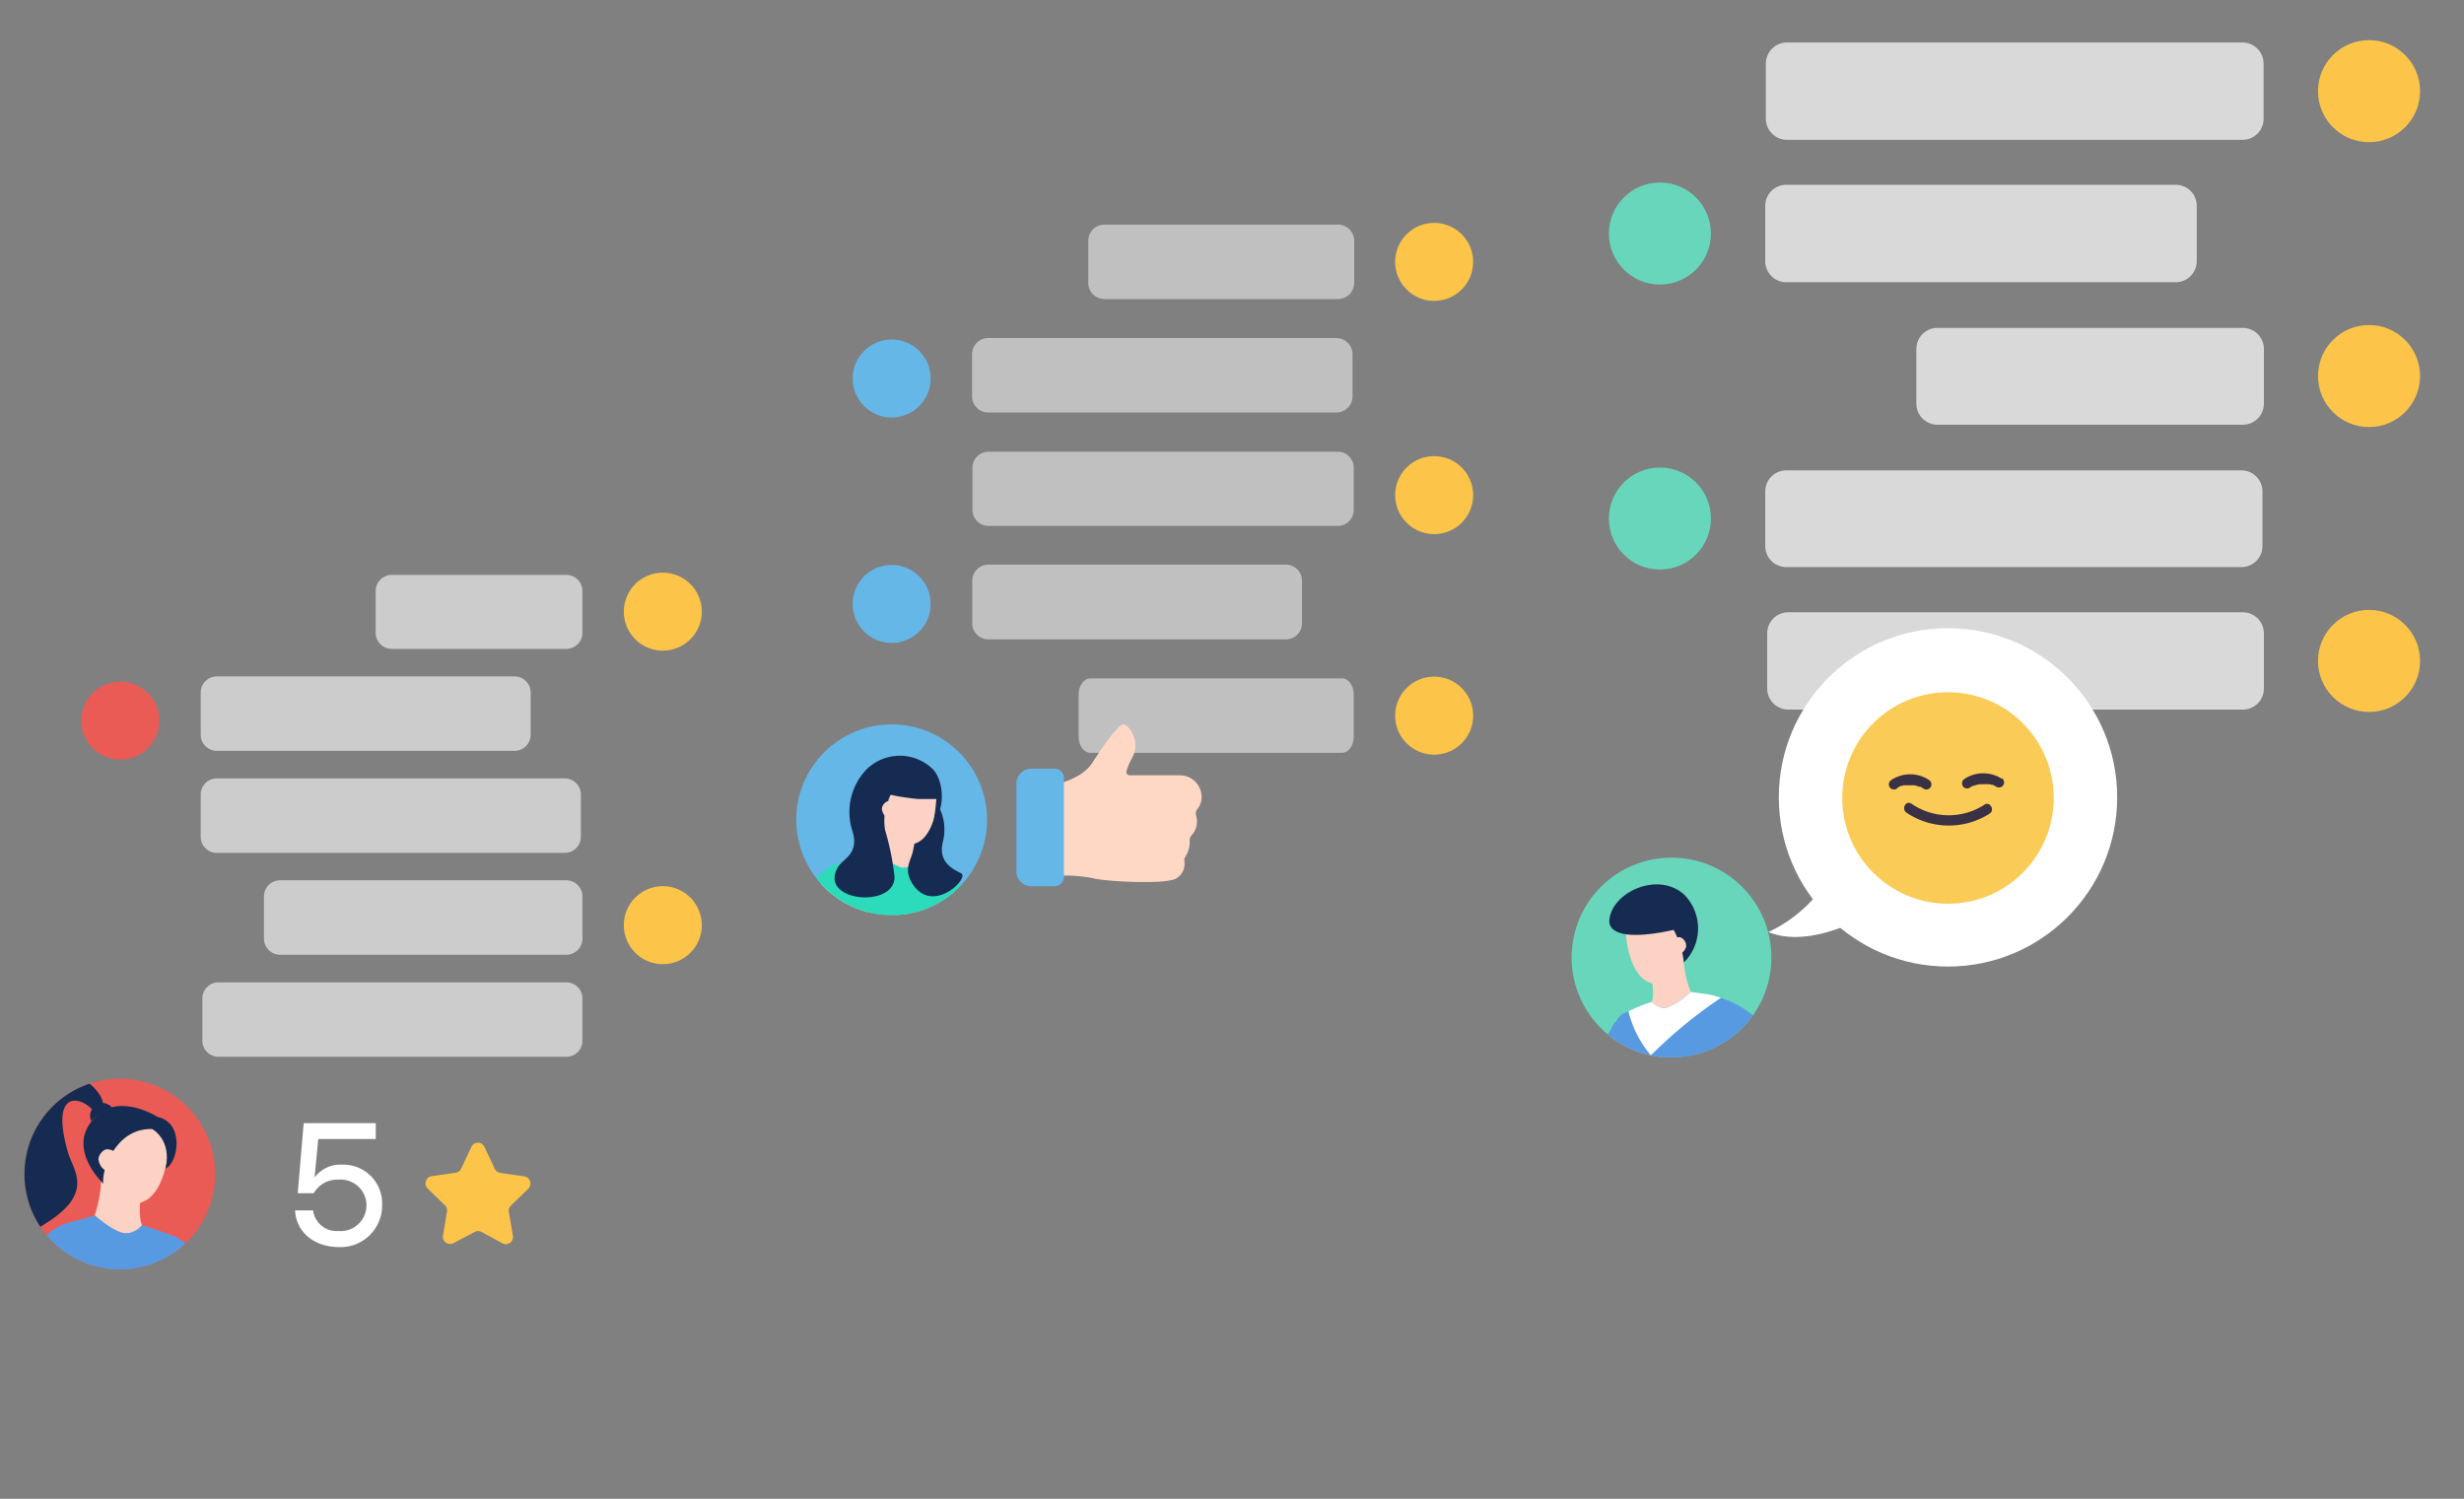 <?xml version="1.0" encoding="UTF-8"?> <svg xmlns="http://www.w3.org/2000/svg" xmlns:xlink="http://www.w3.org/1999/xlink" id="Layer_1" data-name="Layer 1" viewBox="0 0 240 146"><rect x="0" y="0" width="240" height="146" fill="#808080" stroke="none"/><defs><style>.cls-1{fill:none;}.cls-15,.cls-2,.cls-5,.cls-7{fill:#fff;}.cls-2{opacity:0.7;}.cls-3{fill:#fcc549;}.cls-4{fill:#67d6ba;}.cls-5{opacity:0.5;}.cls-6{fill:#65b7e7;}.cls-7{opacity:0.6;}.cls-8{fill:#eb5b55;}.cls-9{clip-path:url(#clip-path);}.cls-10{fill:#fcd2c5;}.cls-11{fill:#2cdbba;}.cls-12{fill:#162b52;}.cls-13{clip-path:url(#clip-path-2);}.cls-14{fill:#579ae2;}.cls-16{fill:#facb57;}.cls-17{fill:#3a3144;}.cls-18{fill:#ffd8c5;}.cls-19{clip-path:url(#clip-path-3);}.cls-20{clip-path:url(#clip-path-4);}</style><clipPath id="clip-path"><circle class="cls-1" cx="86.85" cy="79.85" r="9.29"></circle></clipPath><clipPath id="clip-path-2"><circle class="cls-1" cx="11.67" cy="114.37" r="9.29"></circle></clipPath><clipPath id="clip-path-3"><circle class="cls-1" cx="162.81" cy="93.27" r="9.73"></circle></clipPath><clipPath id="clip-path-4"><circle class="cls-1" cx="124.87" cy="-27.42" r="9.29"></circle></clipPath></defs><path class="cls-2" d="M218.45,13.62H174A2.06,2.06,0,0,1,172,11.56V6.2A2.06,2.06,0,0,1,174,4.14h44.42a2.06,2.06,0,0,1,2.06,2.06v5.36A2.05,2.05,0,0,1,218.45,13.62Z"></path><circle class="cls-3" cx="230.75" cy="8.88" r="4.97"></circle><path class="cls-2" d="M174,27.49h37.91a2.05,2.05,0,0,0,2.06-2V20.07A2.05,2.05,0,0,0,211.89,18H174a2.05,2.05,0,0,0-2.06,2.05v5.37A2.05,2.05,0,0,0,174,27.49Z"></path><circle class="cls-4" cx="161.68" cy="22.75" r="4.97"></circle><path class="cls-2" d="M218.45,41.37H188.71a2.05,2.05,0,0,1-2.05-2.06V34a2.05,2.05,0,0,1,2.05-2.06h29.74A2.06,2.06,0,0,1,220.51,34v5.36A2.05,2.05,0,0,1,218.45,41.37Z"></path><circle class="cls-3" cx="230.75" cy="36.63" r="4.97"></circle><path class="cls-2" d="M174,55.24h44.31a2.05,2.05,0,0,0,2.06-2.05V47.82a2.05,2.05,0,0,0-2.06-2H174a2.05,2.05,0,0,0-2.06,2v5.37A2.05,2.05,0,0,0,174,55.24Z"></path><circle class="cls-4" cx="161.68" cy="50.51" r="4.97"></circle><path class="cls-2" d="M218.45,69.12H174.18a2.05,2.05,0,0,1-2.05-2.06V61.7a2.05,2.05,0,0,1,2.05-2.06h44.27a2.06,2.06,0,0,1,2.06,2.06v5.36A2.05,2.05,0,0,1,218.45,69.12Z"></path><circle class="cls-3" cx="230.75" cy="64.38" r="4.97"></circle><path class="cls-5" d="M130.29,51.23h-34a1.57,1.57,0,0,1-1.57-1.57v-4.1A1.57,1.57,0,0,1,96.29,44h34a1.57,1.57,0,0,1,1.57,1.58v4.1A1.57,1.57,0,0,1,130.29,51.23Z"></path><circle class="cls-3" cx="139.69" cy="48.23" r="3.8"></circle><path class="cls-5" d="M96.25,62.28h29a1.57,1.57,0,0,0,1.57-1.57V56.6A1.57,1.57,0,0,0,125.27,55h-29a1.57,1.57,0,0,0-1.57,1.57v4.11A1.57,1.57,0,0,0,96.25,62.28Z"></path><circle class="cls-6" cx="86.85" cy="58.83" r="3.8"></circle><path class="cls-5" d="M130.29,29.13H107.53A1.57,1.57,0,0,1,106,27.56v-4.1a1.57,1.57,0,0,1,1.57-1.58h22.76a1.57,1.57,0,0,1,1.57,1.58v4.1A1.57,1.57,0,0,1,130.29,29.13Z"></path><circle class="cls-3" cx="139.69" cy="25.51" r="3.8"></circle><path class="cls-5" d="M96.25,40.18h33.91a1.57,1.57,0,0,0,1.58-1.57v-4.1a1.58,1.58,0,0,0-1.58-1.58H96.25a1.57,1.57,0,0,0-1.57,1.58v4.1A1.57,1.57,0,0,0,96.25,40.18Z"></path><circle class="cls-6" cx="86.85" cy="36.87" r="3.8"></circle><path class="cls-5" d="M130.72,73.33H106.2c-.63,0-1.14-.7-1.14-1.57V67.65c0-.87.51-1.57,1.14-1.57h24.52c.63,0,1.14.7,1.14,1.57v4.11C131.86,72.63,131.35,73.33,130.72,73.33Z"></path><circle class="cls-3" cx="139.69" cy="69.71" r="3.8"></circle><path class="cls-7" d="M55.16,63.21h-17a1.57,1.57,0,0,1-1.57-1.57V57.53A1.57,1.57,0,0,1,38.16,56h17a1.57,1.57,0,0,1,1.57,1.57v4.11A1.57,1.57,0,0,1,55.16,63.21Z"></path><circle class="cls-3" cx="64.56" cy="59.58" r="3.8"></circle><path class="cls-7" d="M21.12,73.14h29a1.57,1.57,0,0,0,1.57-1.57v-4.1a1.57,1.57,0,0,0-1.57-1.58h-29a1.57,1.57,0,0,0-1.57,1.58v4.1A1.57,1.57,0,0,0,21.12,73.14Z"></path><circle class="cls-8" cx="11.72" cy="70.2" r="3.8"></circle><path class="cls-7" d="M21.12,83.08H55a1.58,1.58,0,0,0,1.58-1.58V77.4A1.58,1.58,0,0,0,55,75.82H21.12a1.57,1.57,0,0,0-1.57,1.58v4.1A1.57,1.57,0,0,0,21.12,83.08Z"></path><path class="cls-7" d="M55.16,93H27.28a1.57,1.57,0,0,1-1.57-1.58v-4.1a1.57,1.57,0,0,1,1.57-1.57H55.16a1.57,1.57,0,0,1,1.57,1.57v4.1A1.57,1.57,0,0,1,55.16,93Z"></path><path class="cls-7" d="M55.16,102.94H21.28a1.57,1.57,0,0,1-1.57-1.57V97.26a1.57,1.57,0,0,1,1.57-1.57H55.16a1.57,1.57,0,0,1,1.57,1.57v4.11A1.56,1.56,0,0,1,55.16,102.94Z"></path><circle class="cls-3" cx="64.56" cy="90.12" r="3.8"></circle><circle class="cls-6" cx="86.85" cy="79.85" r="9.29"></circle><g class="cls-9"><path class="cls-10" d="M99.84,107.34c-.25.22-.59.28-.41.47s1-.28,1.07-.42a1.31,1.31,0,0,0,0-.82A3.72,3.72,0,0,1,99.84,107.34Z"></path><path class="cls-10" d="M100.53,106.58c-.24,1-.56,1.37-.51,1.82,0,.18,1.77.61,2-.22,0-.05.11-.61.26-1.24A8.48,8.48,0,0,0,100.53,106.58Z"></path><path class="cls-10" d="M91,85.9c-.64.31-3.37,3.21-3.13,3.46,1.36,1.35,6.74,4.44,9,6.41,2.81,2.41,3.49-.41,2.88-1.42C98.15,91.71,92.45,85.21,91,85.9Z"></path><path class="cls-10" d="M99.25,93.86A1.4,1.4,0,0,0,97.35,95a1.27,1.27,0,0,0,0,.39c.39,2,3.12,9.35,3.18,11.54a5.25,5.25,0,0,1,1.72,0C102.41,105.76,100.65,94.2,99.25,93.86Z"></path><path class="cls-11" d="M90.47,84.58c-.64.32-3.6,4.86-3.5,5,.71.68,10,6.55,10.15,6.68.24.83.67,1.77,1.06,3a41.33,41.33,0,0,1,2,7l2.53-.31c-.19-3.09-1.45-10.08-2.75-12.07S92.39,83.62,90.47,84.58Z"></path><path class="cls-12" d="M77.13,102.48s-.32,3.45-.32,6.43a19.57,19.57,0,0,0,6.7,1.26l1-3s1.39,3,1.91,3c3,.07,6-.25,8-1.48l-1.12-4.5Z"></path><path class="cls-10" d="M86.11,79.21a10.51,10.51,0,0,1-.59,3.89c.7,1.7,3.42,1.79,3.65.81a7.29,7.29,0,0,1,.14-3.21C88.63,80.78,86.33,79.38,86.11,79.21Z"></path><path class="cls-11" d="M93.63,89.06A3.73,3.73,0,0,0,92,85c-.43-.27-2.79-1.08-2.79-1.08a1.74,1.74,0,0,1-1.26.62,6.08,6.08,0,0,1-2.39-1.43s-2.09.5-2.79.64c-2.11.43-3.15,2.29-3.7,4-1.24,3.92-2.14,12.88-2.36,15.29a1.08,1.08,0,0,0,.47,1c4,2.62,14.36,2.09,16.21,1.29C94.78,104.74,92.67,93.76,93.63,89.06Z"></path><path class="cls-10" d="M75.89,110.55c0-.07,0-1.17-.06-1.65a7.71,7.71,0,0,0-.21-1.2,8.92,8.92,0,0,0-1.75-.09c.06.68.44,2.8.43,2.85,0,.86.26,1.06.45.9s.22.54.43.42a.26.26,0,0,0,.29.11.92.92,0,0,0,.39-.39A5.76,5.76,0,0,0,75.89,110.55Z"></path><path class="cls-10" d="M81.37,85.42c-1.56-.43-6,7-7.17,9.86-.43,1.09.74,3.75,3.08.89,1.91-2.34,6.67-6.32,7.77-7.89C85.25,88,82,85.61,81.37,85.42Z"></path><path class="cls-10" d="M76.7,95.52a1.4,1.4,0,0,0-2.07-.82c-1.32.58-1.18,9.61-.73,13.18a7.3,7.3,0,0,1,1.75-.06c-.32-2.16,1.1-9.84,1.12-11.91A1.15,1.15,0,0,0,76.7,95.52Z"></path><path class="cls-11" d="M81.75,84.23c-2.06-.6-7,8.09-7.9,10.37S73,104,73.33,107.11l2.55-.14a42.73,42.73,0,0,1,.72-7.23c.18-1.22.36-2.39.45-3.25a34.78,34.78,0,0,0,8.25-7.88C85.73,88,82.44,84.43,81.75,84.23Z"></path><path class="cls-12" d="M93.62,85.07c-.66-.35-2.26-1-1.8-3a4.83,4.83,0,0,0-.36-3.46c-.48-1-2.49.91-2.51.94a6.66,6.66,0,0,1,0,3.21c-.18,1.11-1.09,1.91.06,3.52C91,89,94.45,85.5,93.62,85.07Z"></path><path class="cls-10" d="M88.9,75.83a2.61,2.61,0,0,0-2.34,2.69s0,1.37,0,1.37c0,1,1.61,2.51,2.47,2.3,2-.5,2.35-4.27,2.27-4.69A2.15,2.15,0,0,0,88.9,75.83Z"></path><path class="cls-12" d="M84.35,75A6,6,0,0,0,83,80.86c.76,2.29-.87,2.77-1.35,3.56-2.09,3.4,5.52,4.13,5.48,1a25.71,25.71,0,0,0-.92-4.57,5.58,5.58,0,0,1,.53-3.43,22.31,22.31,0,0,0,2.7.41c.52,0,1.76,0,1.76,0s-.06,1-.24,2c1.13-1,1-3.93-.2-5A4.61,4.61,0,0,0,84.35,75Z"></path><path class="cls-10" d="M85.9,78.75a1.21,1.21,0,0,0,.64,1,15.42,15.42,0,0,0,.63-1.5,1.16,1.16,0,0,0-.54-.21C86.29,78,85.93,78.41,85.9,78.75Z"></path></g><circle class="cls-8" cx="11.67" cy="114.37" r="9.29"></circle><g class="cls-13"><path class="cls-10" d="M9.86,113.48a13.33,13.33,0,0,1-.64,4.92c.91,2.12,4.35,2.17,4.61.93-.53-1.34.08-3.81.1-4C13.08,115.39,10.14,113.7,9.86,113.48Z"></path><path class="cls-10" d="M13,109.42a2.83,2.83,0,0,0-2.62,3.18s.08,1.73.08,1.73c.07,1.25,2.1,3.12,3.18,2.83,2.55-.67,2.86-5.43,2.74-6C16.1,109.73,14.6,109.34,13,109.42Z"></path><path class="cls-14" d="M17.37,120.62c-.54-.32-3.54-1.29-3.54-1.29a2.18,2.18,0,0,1-1.57.81c-1.22-.11-3-1.75-3-1.75s-1.39.42-2.27.62c-2.65.58-4.35,3.32-5.35,5.92-.3.81-2.23,9.43-3.75,19-.46,2.88,21.48,4.81,22.84,2.49.56-.94-.17-3.48-1.12-20.74C19.48,124,19.48,121.9,17.37,120.62Z"></path><path class="cls-12" d="M15.35,108.8s-3.49-2.25-5.8-.22c-3.48,3,.52,6.72.52,6.72-.23-1.12,1.11-5.44,4.75-5.32,0,0,1.94,1,1.31,3.85C17.37,113.28,18,109.36,15.35,108.8Z"></path><path class="cls-10" d="M9.59,112.91a1.46,1.46,0,0,0,.83,1.19,19.26,19.26,0,0,0,.76-1.9,1.39,1.39,0,0,0-.69-.25C10.06,111.92,9.61,112.48,9.59,112.91Z"></path><path class="cls-12" d="M.84,111c-.29,3.18-1,3.45-2,4.44-4.6,4.84,3.82,12.13,4.49,8.85.27-1.28-3.3-2.4,1.09-5.1,4.86-3,2.69-5.22,2.2-6.93-1.85-6.47,1.51-5.32,2.43-4.09.54.73.92.33,1-.35C10.29,105.05,1.78,100.45.84,111Z"></path><path class="cls-12" d="M10.16,107.45a1.07,1.07,0,0,0-.62.15,1.16,1.16,0,0,0-.64,1.61,5.42,5.42,0,0,1,2-1.35A1.37,1.37,0,0,0,10.16,107.45Z"></path></g><circle class="cls-15" cx="189.74" cy="77.67" r="16.48"></circle><path class="cls-15" d="M180.6,89.79s-4.74,2.5-8.35,1a13.64,13.64,0,0,0,5.88-5.27"></path><circle class="cls-16" cx="189.74" cy="77.73" r="10.3"></circle><path class="cls-17" d="M184.84,76.73a1.74,1.74,0,0,1,.33-.18s.06,0,0,0l.11,0a.64.64,0,0,1,.18-.06l.19,0,.09,0s.1,0,.05,0,0,0,0,0h.6c-.06,0,0,0,0,0a2.45,2.45,0,0,1,.37.08l.18.06c.08,0,0,0,0,0l.09,0a3.79,3.79,0,0,1,.34.2.5.5,0,0,0,.69-.17.52.52,0,0,0-.18-.69,3.33,3.33,0,0,0-3.65,0,.5.5,0,1,0,.51.86Z"></path><path class="cls-17" d="M193.3,78.38a6.41,6.41,0,0,1-7.12-.09c-.53-.37-1,.49-.5.86a7.39,7.39,0,0,0,8.12.1c.54-.36,0-1.22-.5-.87Z"></path><path class="cls-17" d="M195,75.87a3.33,3.33,0,0,0-3.65,0,.53.53,0,0,0-.18.69.5.5,0,0,0,.69.17,3.37,3.37,0,0,1,.32-.19l.09,0c.13-.07,0,0,0,0l.18-.06a2.49,2.49,0,0,1,.37-.09s.11,0,.05,0,0,0,.06,0h.21a2.42,2.42,0,0,1,.38,0l.1,0,.19,0,.18.06.11,0c.08,0-.06,0,0,0a3.9,3.9,0,0,1,.35.19.51.51,0,0,0,.69-.18.51.51,0,0,0-.18-.68Z"></path><path class="cls-3" d="M47.2,111.75l1,2.12a.72.72,0,0,0,.53.38l2.34.34a.71.71,0,0,1,.39,1.2l-1.69,1.64a.72.72,0,0,0-.21.62l.4,2.33a.7.7,0,0,1-1,.74L46.9,120a.7.7,0,0,0-.66,0l-2.09,1.1a.7.7,0,0,1-1-.74l.39-2.33a.69.69,0,0,0-.2-.62l-1.69-1.64a.71.71,0,0,1,.39-1.2l2.34-.34a.72.72,0,0,0,.53-.38l1-2.12A.7.7,0,0,1,47.2,111.75Z"></path><path class="cls-18" d="M102.71,76.43c.19-.06,2.64-.49,3.71-2.16s2.4-3.51,2.9-3.69,1.84,1.54,1,3.15a7.21,7.21,0,0,0-.6,1.37.33.33,0,0,0,.31.42l4.89,0A2.12,2.12,0,0,1,117,78.05a2,2,0,0,1-.38.78.65.65,0,0,0-.12.6,2,2,0,0,1-.45,1.95.71.71,0,0,0-.17.46,2.7,2.7,0,0,1-.41,1.6.63.63,0,0,0-.11.46,1.66,1.66,0,0,1-.74,1.64c-1,.68-7.2.31-8.18,0a14.84,14.84,0,0,0-4.12-.19"></path><path class="cls-6" d="M100.44,74.88h2.29a.9.9,0,0,1,.9.9v9.64a.9.9,0,0,1-.9.9h-2.29A1.44,1.44,0,0,1,99,84.88V76.32A1.44,1.44,0,0,1,100.44,74.88Z"></path><circle class="cls-4" cx="162.81" cy="93.27" r="9.73"></circle><g class="cls-19"><path class="cls-10" d="M140.1,116.21c-.07.16.57.58.74.59.42-.11.36-.36.76-.4a3.31,3.31,0,0,1-1.07-.23C140.35,116.09,140.17,116,140.1,116.21Z"></path><path class="cls-10" d="M140.66,116.59c-.5.12-1.57.52-1.65.55a6.08,6.08,0,0,0-.92.37,1,1,0,0,0-.24.53.28.28,0,0,0,.21.24c0,.25.59.22.57.28-.09.24.21.43,1.05.1,0,0,2.26-.42,3-.61a9.2,9.2,0,0,0-.73-1.69A11.38,11.38,0,0,0,140.66,116.59Z"></path><path class="cls-10" d="M153.48,110.88a1.49,1.49,0,0,0-.41.08c-2,.77-9,5-11.29,5.42a7.33,7.33,0,0,1,.58,1.74c3.67-.85,12.58-4,12.67-5.5A1.46,1.46,0,0,0,153.48,110.88Z"></path><path class="cls-10" d="M157.55,100.06c-1.14,1.65-3.32,7.76-4.92,10.49-2,3.34,1.07,3.52,2,2.7,2.43-2.16,8.06-9.24,7.07-10.62C161.26,102,157.76,99.76,157.55,100.06Z"></path><path class="cls-14" d="M157.6,99.58c-.18,0-.24-.12-.33,0a40.9,40.9,0,0,0-2.42,5.12c-.9,2.1-2.86,6.06-3,6.28-.85.41-8.9,4.67-10.21,4.94l.78,2.63c3.23-.75,10.62-3.28,12.49-5s8.46-9.33,7.11-11.19C161.61,101.74,158.36,99.54,157.6,99.58Z"></path><path class="cls-10" d="M163.94,92.57c-.22.19-2.59,1.72-3.3,1.66,0,.19.63,2.22.25,3.35.26,1,3.11.84,3.78-1A11.1,11.1,0,0,1,163.94,92.57Z"></path><path class="cls-10" d="M161.14,89.33c-1.3,0-2.53.38-2.73,1.62-.08.44.37,4.37,2.51,4.83.91.19,2.52-1.44,2.52-2.48V91.87A2.37,2.37,0,0,0,161.14,89.33Z"></path><path class="cls-14" d="M167.61,97.2c-.71-.23-2.94-.57-2.94-.57a6.44,6.44,0,0,1-2.45,1.57,1.83,1.83,0,0,1-1.33-.62s-2.45.93-2.89,1.22c-1.7,1.14-.17,5.32-.11,7.27a141.65,141.65,0,0,1-.3,16.43c.69,4.63,9.26,6.73,15.51,3.84l.44-6.32,1.18,6c.41-.07,1.26-.1,1.59-.14C177.46,107.16,174,99.31,167.61,97.2Z"></path><path class="cls-15" d="M164.67,96.62a6.31,6.31,0,0,1-2.45,1.58,1.83,1.83,0,0,1-1.33-.62,20.54,20.54,0,0,0-2.28.92,10.58,10.58,0,0,0,2.19,4.3,44.86,44.86,0,0,1,6.82-5.6,6.43,6.43,0,0,0-1.44-.37Z"></path><path class="cls-12" d="M156.75,89.75c0,.61.57,2.08,6.27.83a9.11,9.11,0,0,1,1,3.17,4.68,4.68,0,0,0,0-6.63C161.41,84.81,156.84,87,156.75,89.75Z"></path><path class="cls-10" d="M163.65,91.3a1.15,1.15,0,0,0-.6.09,14.34,14.34,0,0,0,.3,1.67,1.23,1.23,0,0,0,.88-.83A.88.88,0,0,0,163.65,91.3Z"></path></g><path class="cls-15" d="M28.74,117.91H30.5a2.3,2.3,0,0,0,2.46,2,2.51,2.51,0,1,0,0-5,2.62,2.62,0,0,0-2.4,1.32H29l.58-6.83H36.6v1.55H31l-.36,3.75h0a3.12,3.12,0,0,1,2.68-1.25,3.77,3.77,0,0,1,3.9,3.91,4.05,4.05,0,0,1-4.35,4.11C30.57,121.43,28.85,120,28.74,117.91Z"></path><g class="cls-20"><path class="cls-14" d="M130.57-21.17c-.54-.32-3.54-1.29-3.54-1.29a2.18,2.18,0,0,1-1.57.81c-1.22-.11-3-1.75-3-1.75s-1.39.42-2.27.62c-2.65.58-4.35,3.32-5.34,5.92-.31.81-2.24,9.43-3.76,19-.46,2.88,21.48,4.81,22.84,2.49.56-.94-.17-3.48-1.12-20.74C132.68-17.81,132.68-19.89,130.57-21.17Z"></path></g></svg> 